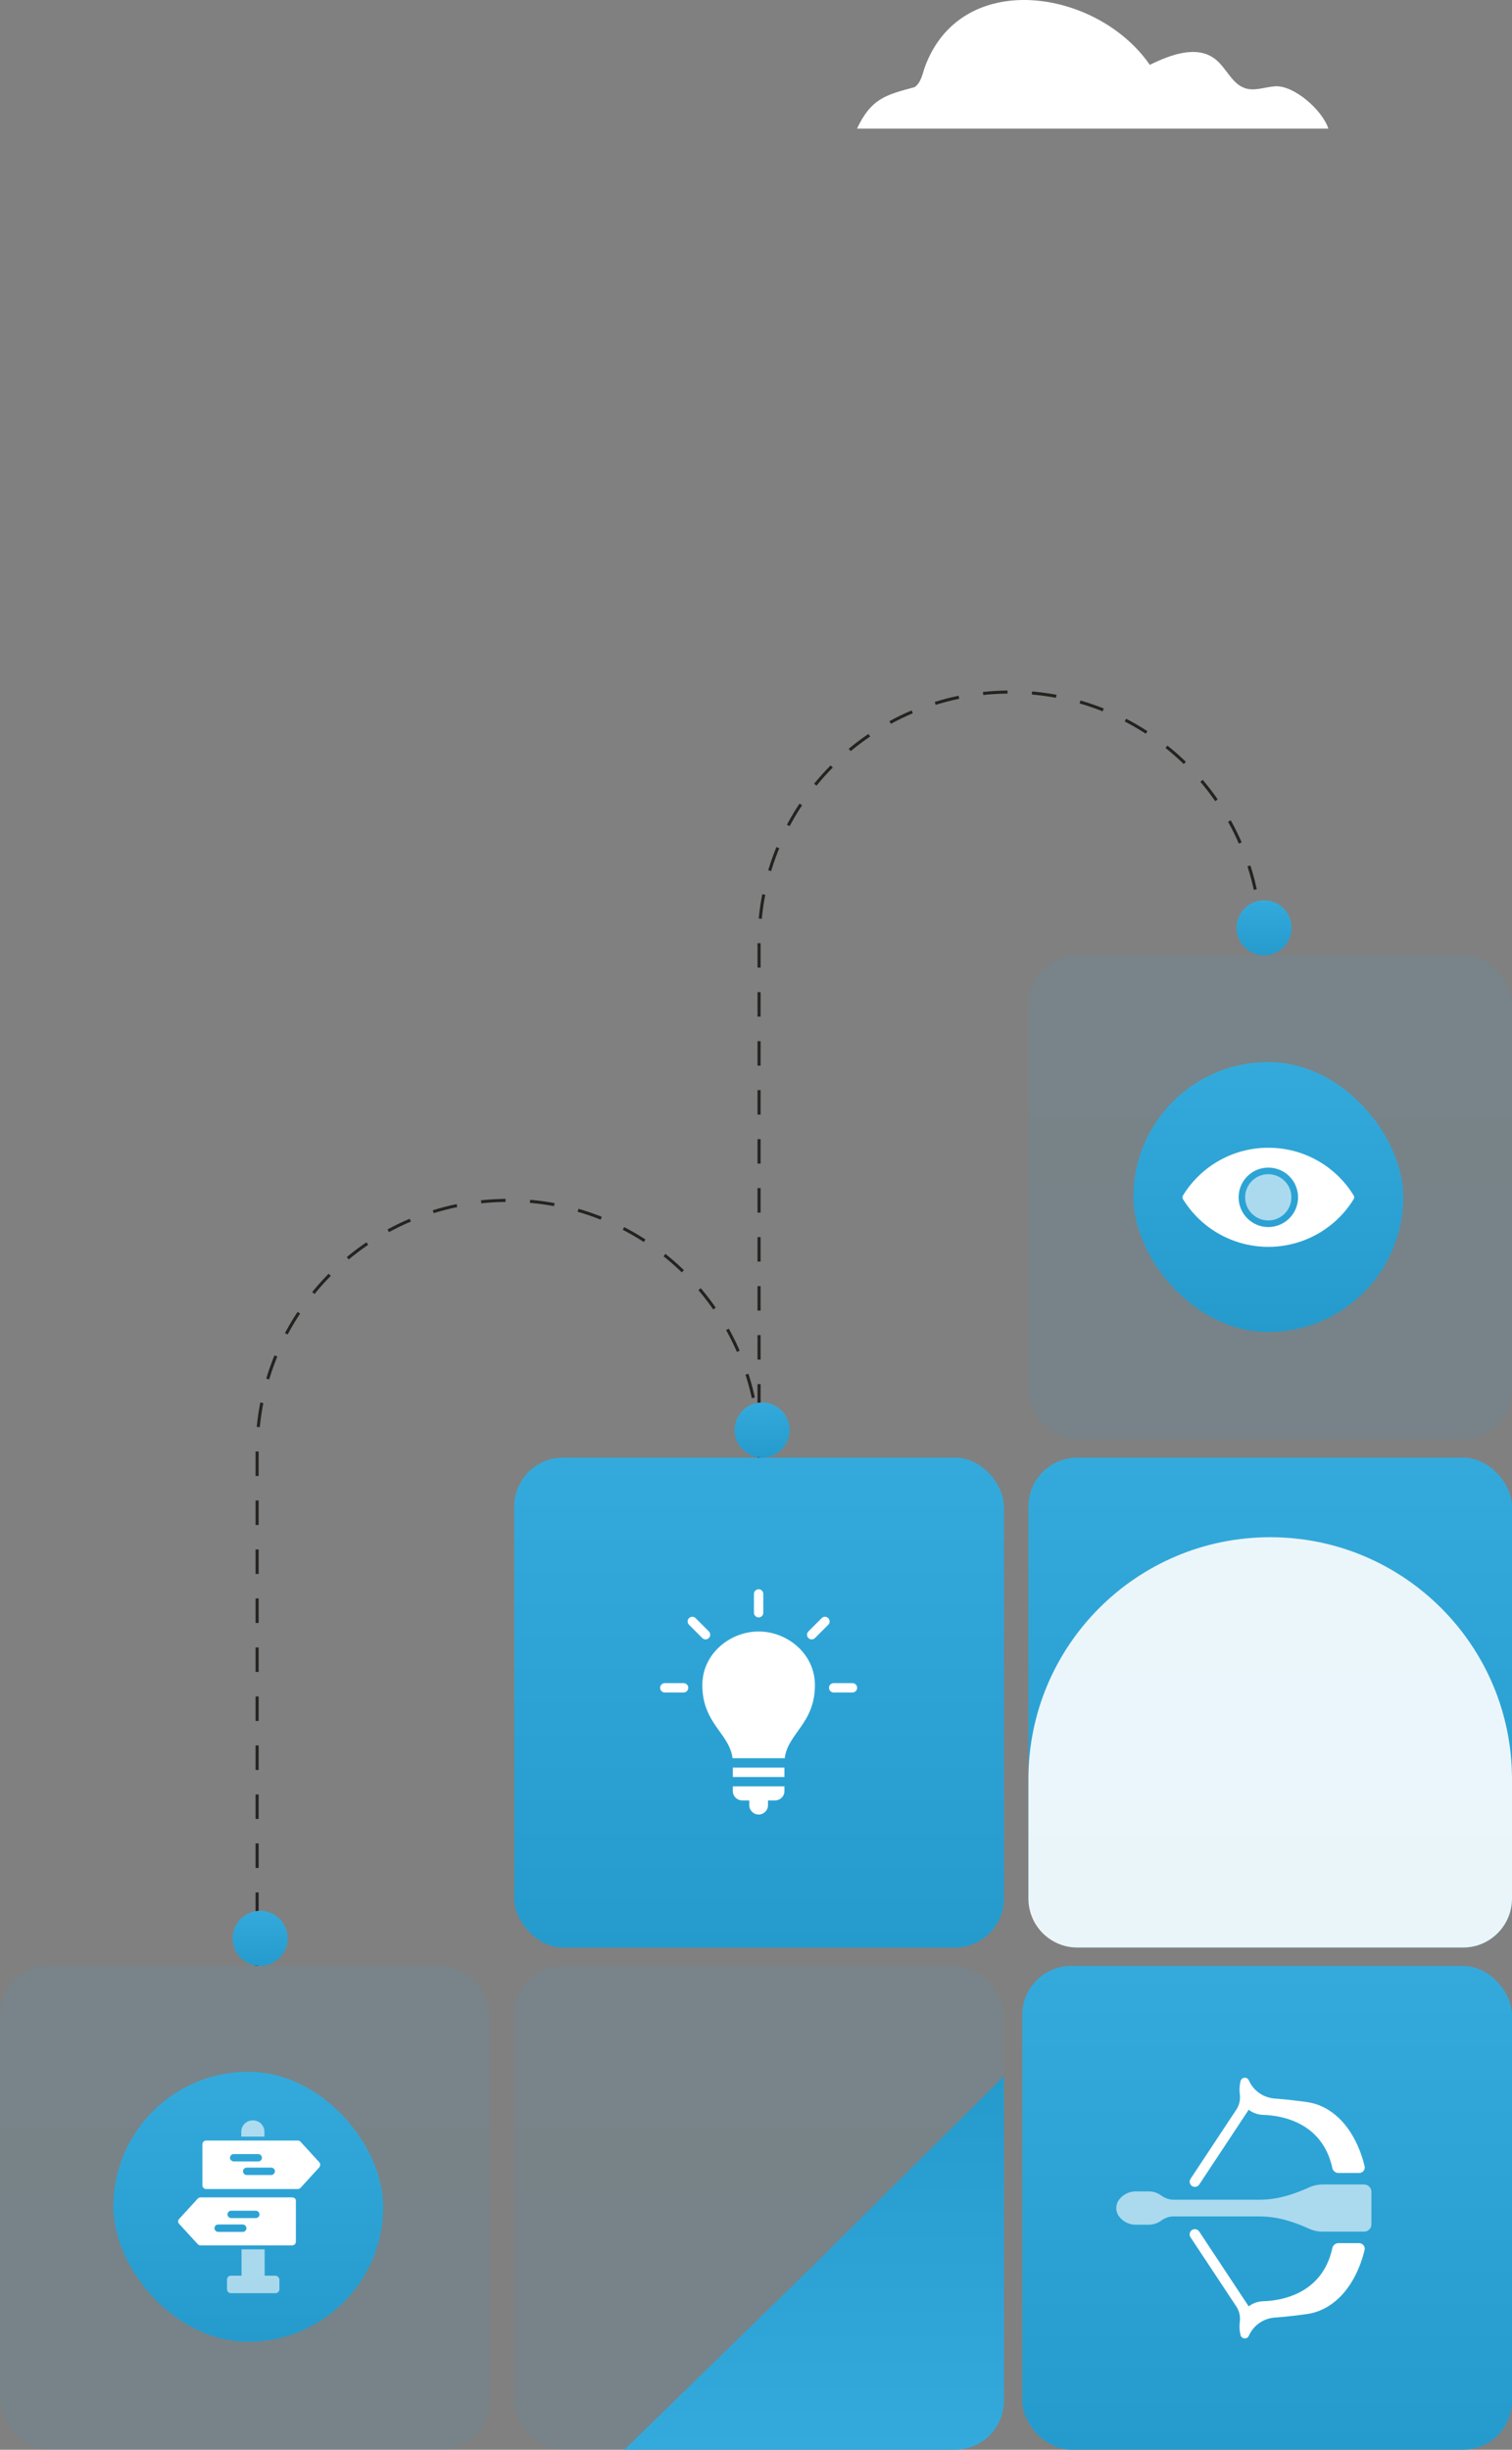 <svg width="247" height="400" viewBox="0 0 247 400" fill="none" xmlns="http://www.w3.org/2000/svg">
<rect x="0" y="0" width="247" height="400" fill="#808080" stroke="none"/>
<path d="M217 21H140C142.336 16.052 144.715 15.493 149.407 14.232C150.371 13.572 150.662 12.284 151.011 11.15C156.843 -5.305 179.23 -1.869 187.831 10.586C191.24 8.919 195.542 7.32 198.534 9.665C200.346 11.084 201.25 13.722 203.433 14.416C204.975 14.908 206.629 14.22 208.252 14.093C211.359 13.854 216.032 17.991 217 21Z" fill="white"/>
<rect x="168" y="238" width="79" height="80" rx="8" fill="url(#paint0_linear_4708_61061)"/>
<rect opacity="0.1" x="168" y="156" width="79" height="79" rx="8" fill="url(#paint1_linear_4708_61061)"/>
<path opacity="0.9" d="M168 290.5C168 268.685 185.685 251 207.5 251V251C229.315 251 247 268.685 247 290.5V310C247 314.418 243.418 318 239 318H176C171.582 318 168 314.418 168 310V290.5Z" fill="white"/>
<rect x="167" y="321" width="80" height="79" rx="8" fill="url(#paint2_linear_4708_61061)"/>
<rect opacity="0.1" x="84" y="321" width="80" height="79" rx="8" fill="url(#paint3_linear_4708_61061)"/>
<path d="M164 392C164 396.418 160.418 400 156 400H102L133 369.782L164 339V392Z" fill="url(#paint4_linear_4708_61061)"/>
<rect x="84" y="238" width="80" height="80" rx="8" fill="url(#paint5_linear_4708_61061)"/>
<path d="M123.929 259.498C123.506 259.498 123.163 259.841 123.163 260.264L123.163 263.329C123.163 263.752 123.506 264.095 123.929 264.096C124.352 264.096 124.696 263.753 124.696 263.329L124.696 260.264C124.696 259.841 124.353 259.498 123.929 259.498ZM113.094 263.988C112.898 263.988 112.705 264.066 112.555 264.215C112.256 264.515 112.256 264.994 112.555 265.293L114.722 267.46C115.021 267.759 115.5 267.759 115.8 267.46C116.099 267.161 116.099 266.682 115.8 266.382L113.633 264.215C113.483 264.066 113.29 263.988 113.094 263.988ZM134.765 263.988C134.569 263.988 134.375 264.066 134.226 264.216L132.059 266.383C131.76 266.682 131.76 267.161 132.059 267.46C132.358 267.76 132.837 267.76 133.137 267.46L135.304 265.293C135.603 264.994 135.603 264.515 135.304 264.216C135.154 264.066 134.961 263.988 134.765 263.988L134.765 263.988ZM123.93 266.395C119.257 266.395 114.734 270.02 114.734 275.147C114.734 281.421 119.162 283.016 119.667 287.084L128.192 287.084C128.696 283.016 133.125 281.42 133.125 275.147C133.125 270.019 128.602 266.395 123.93 266.395L123.93 266.395ZM108.604 274.823C108.181 274.823 107.838 275.167 107.838 275.59C107.838 276.013 108.181 276.356 108.604 276.356L111.669 276.356C112.092 276.356 112.435 276.013 112.435 275.59C112.436 275.167 112.092 274.824 111.669 274.823L108.604 274.823ZM136.19 274.824C135.766 274.823 135.423 275.167 135.423 275.59C135.423 276.013 135.766 276.356 136.189 276.356L139.254 276.356C139.677 276.356 140.021 276.013 140.021 275.59C140.021 275.166 139.678 274.824 139.255 274.823L136.19 274.824ZM119.715 288.616L119.715 290.149L128.144 290.148L128.144 288.616L119.715 288.616ZM119.715 291.681L119.715 292.448C119.715 293.328 120.439 293.98 121.247 293.98L122.397 293.98L122.397 294.746C122.397 295.595 123.08 296.279 123.929 296.279C124.778 296.279 125.462 295.595 125.462 294.746L125.462 293.98L126.611 293.98C127.42 293.98 128.144 293.328 128.144 292.447L128.144 291.681L119.715 291.681L119.715 291.681Z" fill="white"/>
<rect opacity="0.1" y="321" width="80" height="79" rx="8" fill="url(#paint6_linear_4708_61061)"/>
<rect x="185.15" y="173.41" width="44.084" height="44.084" rx="22.042" fill="url(#paint7_linear_4708_61061)"/>
<path opacity="0.6" d="M210.96 195.502C210.96 197.588 209.269 199.279 207.183 199.279C205.097 199.279 203.406 197.588 203.406 195.502C203.406 193.416 205.097 191.725 207.183 191.725C209.269 191.725 210.96 193.416 210.96 195.502Z" fill="white"/>
<path d="M207.195 187.408C204.394 187.402 201.639 188.118 199.195 189.487C196.751 190.855 194.7 192.83 193.242 195.221C193.143 195.396 193.143 195.609 193.242 195.783C195.202 198.978 198.2 201.403 201.733 202.654C205.267 203.904 209.123 203.904 212.657 202.654C216.191 201.403 219.188 198.978 221.149 195.783C221.247 195.609 221.247 195.396 221.149 195.221C219.69 192.83 217.639 190.855 215.196 189.487C212.751 188.118 209.996 187.402 207.195 187.408H207.195ZM207.195 200.358C205.907 200.358 204.672 199.847 203.762 198.936C202.851 198.025 202.339 196.79 202.339 195.502C202.339 194.214 202.851 192.979 203.762 192.068C204.672 191.157 205.907 190.646 207.195 190.646C208.483 190.646 209.719 191.157 210.629 192.068C211.54 192.979 212.052 194.214 212.052 195.502C212.049 196.789 211.536 198.023 210.626 198.933C209.716 199.843 208.482 200.355 207.195 200.358V200.358Z" fill="white"/>
<rect x="18.516" y="338.283" width="44.084" height="44.084" rx="22.042" fill="url(#paint8_linear_4708_61061)"/>
<path d="M52.154 353.05L49.1 349.715C48.98 349.594 48.819 349.514 48.658 349.514H33.667C33.346 349.514 33.065 349.795 33.065 350.116V356.828C33.065 357.15 33.346 357.431 33.667 357.431H48.658C48.819 357.431 48.98 357.35 49.1 357.23L52.154 353.894C52.355 353.613 52.355 353.252 52.155 353.051L52.154 353.05ZM37.566 352.327C37.566 352.005 37.847 351.724 38.168 351.724H42.187C42.509 351.724 42.79 352.006 42.79 352.327C42.79 352.648 42.508 352.93 42.187 352.93H38.168C37.847 352.89 37.566 352.648 37.566 352.327ZM44.317 355.14H40.298C39.977 355.14 39.696 354.859 39.696 354.538C39.696 354.216 39.977 353.935 40.298 353.935H44.317C44.639 353.935 44.92 354.216 44.92 354.538C44.88 354.859 44.639 355.14 44.317 355.14Z" fill="white"/>
<path d="M47.734 358.797H32.743C32.583 358.797 32.422 358.877 32.301 358.998L29.247 362.334C29.046 362.575 29.046 362.896 29.247 363.097L32.301 366.433C32.421 366.554 32.582 366.634 32.743 366.634H47.734C48.055 366.634 48.337 366.353 48.337 366.031L48.337 359.36C48.337 359.038 48.096 358.797 47.734 358.797L47.734 358.797ZM39.656 364.424H35.637C35.315 364.424 35.034 364.142 35.034 363.821C35.034 363.499 35.316 363.218 35.637 363.218H39.656C39.977 363.218 40.258 363.5 40.258 363.821C40.258 364.183 39.977 364.424 39.656 364.424ZM41.786 362.173H37.767C37.445 362.173 37.164 361.892 37.164 361.57C37.164 361.249 37.446 360.968 37.767 360.968H41.786C42.107 360.968 42.389 361.249 42.389 361.57C42.389 361.932 42.107 362.173 41.786 362.173Z" fill="white"/>
<path opacity="0.6" d="M43.192 348.066C43.192 347.583 42.991 347.101 42.629 346.739C42.268 346.378 41.785 346.217 41.303 346.217C40.258 346.217 39.414 347.061 39.414 348.066V348.869H43.192L43.192 348.066Z" fill="white"/>
<path opacity="0.6" d="M44.961 371.578H43.233V367.277H39.455V371.578H37.727C37.365 371.578 37.084 371.859 37.084 372.221V373.788C37.084 374.15 37.365 374.431 37.727 374.431H45.001C45.363 374.431 45.645 374.15 45.645 373.788V372.221C45.604 371.859 45.323 371.578 44.961 371.578H44.961Z" fill="white"/>
<path opacity="0.6" d="M182.805 361.898C183.446 362.753 184.453 363.257 185.523 363.257L187.599 363.257C188.358 363.266 189.099 363.028 189.711 362.58C190.299 362.136 191.017 361.896 191.754 361.896L205.625 361.898C207.254 361.896 208.874 362.138 210.432 362.615C211.566 362.954 212.676 363.372 213.752 363.867C214.484 364.212 215.284 364.39 216.094 364.388L222.83 364.388L222.83 364.388C223.15 364.388 223.457 364.262 223.683 364.035C223.91 363.809 224.037 363.501 224.036 363.181L224.036 357.895C224.037 357.575 223.91 357.267 223.684 357.041C223.457 356.814 223.15 356.688 222.83 356.689L216.065 356.688L216.065 356.688C215.253 356.692 214.451 356.875 213.718 357.226C212.649 357.715 211.546 358.13 210.419 358.467C208.866 358.942 207.251 359.182 205.627 359.18L191.827 359.18C191.069 359.188 190.328 358.95 189.716 358.502C189.128 358.059 188.412 357.82 187.677 357.819L185.523 357.82C184.453 357.82 183.446 358.324 182.805 359.179C182.51 359.571 182.352 360.049 182.352 360.539C182.352 361.029 182.511 361.506 182.805 361.898L182.805 361.898Z" fill="white"/>
<path d="M217.65 354.002C217.753 354.473 218.17 354.808 218.652 354.808L222.039 354.808L222.039 354.808C222.316 354.808 222.578 354.682 222.75 354.465C222.922 354.248 222.985 353.964 222.922 353.695C222.379 351.421 220.687 346.277 216.148 344.035C215.306 343.625 214.404 343.352 213.476 343.228C212.331 343.069 210.248 342.801 208.287 342.662C206.59 342.542 205.04 341.598 204.22 340.108C204.145 339.973 204.075 339.833 204.011 339.687L204.011 339.687C203.888 339.402 203.596 339.23 203.288 339.258C202.979 339.286 202.724 339.509 202.654 339.81C202.482 340.514 202.443 341.244 202.538 341.962C202.66 342.85 202.45 343.753 201.947 344.495L194.482 355.772C194.23 356.163 194.34 356.683 194.727 356.94C195.114 357.196 195.636 357.093 195.898 356.71L203.985 344.485C204.671 345.008 205.505 345.3 206.368 345.32C208.971 345.396 215.985 346.315 217.65 354.002L217.65 354.002Z" fill="white"/>
<path d="M213.473 377.847C214.401 377.724 215.303 377.451 216.145 377.041C220.684 374.8 222.38 369.656 222.919 367.381C222.982 367.111 222.919 366.828 222.747 366.611C222.575 366.394 222.313 366.267 222.036 366.268L218.651 366.266C218.167 366.267 217.749 366.606 217.649 367.079C215.981 374.761 208.968 375.681 206.37 375.754L206.369 375.754C205.507 375.773 204.673 376.066 203.987 376.589L195.899 364.364C195.64 363.972 195.112 363.865 194.721 364.124C194.329 364.383 194.221 364.911 194.481 365.302L201.941 376.574C202.446 377.318 202.658 378.222 202.536 379.112C202.441 379.83 202.48 380.56 202.652 381.264C202.804 381.932 203.726 382.029 204.005 381.405C204.061 381.276 204.122 381.152 204.186 381.032C205.009 379.518 206.55 378.531 208.27 378.418C210.235 378.278 212.324 378.008 213.473 377.847L213.473 377.847Z" fill="white"/>
<path d="M42 321V237C42 214.356 60.356 196 83 196V196C105.644 196 124 214.356 124 237V237.667" stroke="#252320" stroke-width="0.5" stroke-dasharray="4 4"/>
<path d="M124 238V154C124 131.356 142.356 113 165 113V113C187.644 113 206 131.356 206 154V155.553" stroke="#252320" stroke-width="0.5" stroke-dasharray="4 4"/>
<circle cx="42.5" cy="316.5" r="4.5" fill="url(#paint9_linear_4708_61061)"/>
<circle cx="124.5" cy="233.5" r="4.5" fill="url(#paint10_linear_4708_61061)"/>
<circle cx="206.5" cy="151.5" r="4.5" fill="url(#paint11_linear_4708_61061)"/>
<defs>
<linearGradient id="paint0_linear_4708_61061" x1="207.5" y1="238" x2="207.5" y2="318" gradientUnits="userSpaceOnUse">
<stop stop-color="#34AADC"/>
<stop offset="1" stop-color="#259BCD"/>
</linearGradient>
<linearGradient id="paint1_linear_4708_61061" x1="207.5" y1="156" x2="207.5" y2="235" gradientUnits="userSpaceOnUse">
<stop stop-color="#34AADC"/>
<stop offset="1" stop-color="#259BCD"/>
</linearGradient>
<linearGradient id="paint2_linear_4708_61061" x1="207" y1="321" x2="207" y2="400" gradientUnits="userSpaceOnUse">
<stop stop-color="#34AADC"/>
<stop offset="1" stop-color="#259BCD"/>
</linearGradient>
<linearGradient id="paint3_linear_4708_61061" x1="124" y1="321" x2="124" y2="400" gradientUnits="userSpaceOnUse">
<stop stop-color="#34AADC"/>
<stop offset="1" stop-color="#259BCD"/>
</linearGradient>
<linearGradient id="paint4_linear_4708_61061" x1="133" y1="400" x2="133" y2="339" gradientUnits="userSpaceOnUse">
<stop stop-color="#34AADC"/>
<stop offset="1" stop-color="#259BCD"/>
</linearGradient>
<linearGradient id="paint5_linear_4708_61061" x1="124" y1="238" x2="124" y2="318" gradientUnits="userSpaceOnUse">
<stop stop-color="#34AADC"/>
<stop offset="1" stop-color="#259BCD"/>
</linearGradient>
<linearGradient id="paint6_linear_4708_61061" x1="40" y1="321" x2="40" y2="400" gradientUnits="userSpaceOnUse">
<stop stop-color="#34AADC"/>
<stop offset="1" stop-color="#259BCD"/>
</linearGradient>
<linearGradient id="paint7_linear_4708_61061" x1="207.192" y1="173.41" x2="207.192" y2="217.494" gradientUnits="userSpaceOnUse">
<stop stop-color="#34AADC"/>
<stop offset="1" stop-color="#259BCD"/>
</linearGradient>
<linearGradient id="paint8_linear_4708_61061" x1="40.557" y1="338.283" x2="40.557" y2="382.367" gradientUnits="userSpaceOnUse">
<stop stop-color="#34AADC"/>
<stop offset="1" stop-color="#259BCD"/>
</linearGradient>
<linearGradient id="paint9_linear_4708_61061" x1="42.5" y1="312" x2="42.5" y2="321" gradientUnits="userSpaceOnUse">
<stop stop-color="#34AADC"/>
<stop offset="1" stop-color="#259BCD"/>
</linearGradient>
<linearGradient id="paint10_linear_4708_61061" x1="124.5" y1="229" x2="124.5" y2="238" gradientUnits="userSpaceOnUse">
<stop stop-color="#34AADC"/>
<stop offset="1" stop-color="#259BCD"/>
</linearGradient>
<linearGradient id="paint11_linear_4708_61061" x1="206.5" y1="147" x2="206.5" y2="156" gradientUnits="userSpaceOnUse">
<stop stop-color="#34AADC"/>
<stop offset="1" stop-color="#259BCD"/>
</linearGradient>
</defs>
</svg>
